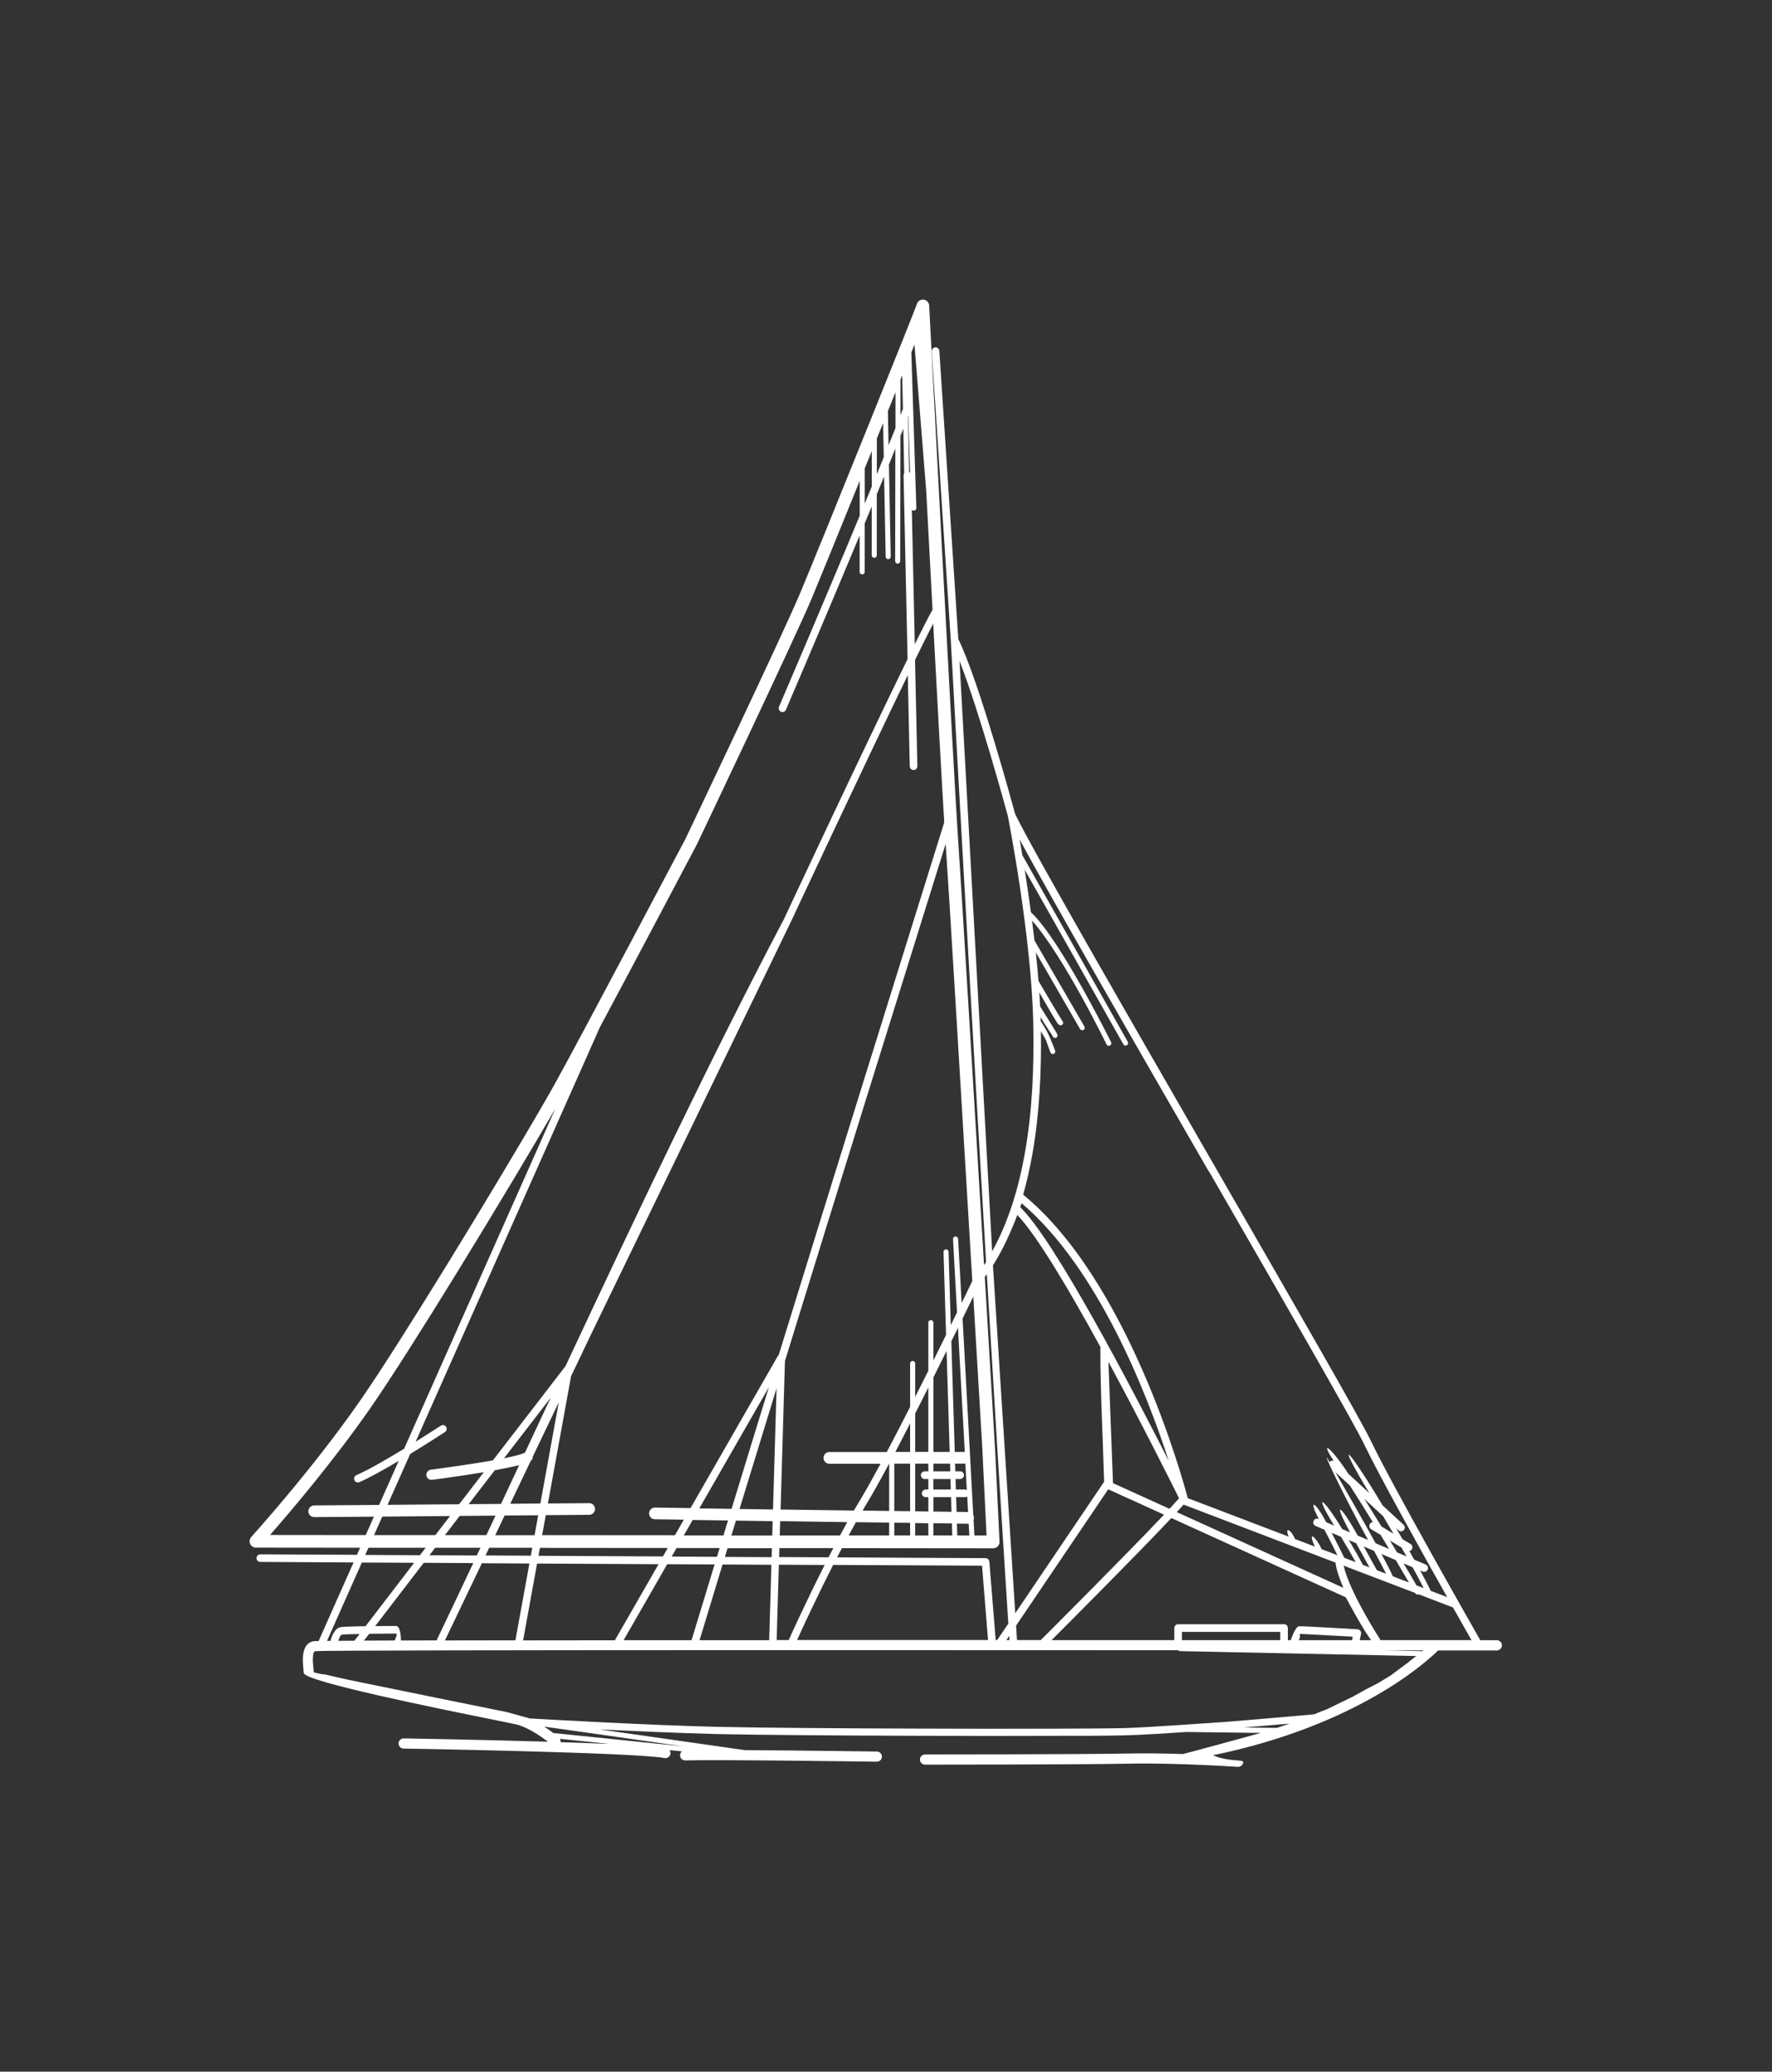 <svg xmlns="http://www.w3.org/2000/svg" fill="none" viewBox="0 0 71 83" height="83" width="71">
<rect x="0" y="0" width="71" height="83" fill="#333333" stroke="none"/>
<path fill="white" d="M59.979 65.713H59.311C58.876 64.951 55.769 59.486 54.933 57.738C54.513 56.855 51.716 52.008 48.7 46.773C45.199 40.697 41.396 34.102 40.675 32.616C40.592 32.308 39.218 27.258 38.397 25.604L37.637 14.06C37.631 13.976 37.559 13.911 37.476 13.917C37.393 13.923 37.328 13.995 37.334 14.079L38.096 25.653V25.657C38.555 33.97 39.019 42.261 39.51 50.557L39.502 50.569C39.502 50.569 39.492 50.587 39.488 50.598C39.468 50.626 39.45 50.657 39.429 50.686C39.041 44.201 38.521 35.554 38.399 33.782C38.196 30.858 37.232 12.298 37.23 12.243C37.224 12.137 37.155 12.043 37.047 12.012C36.913 11.973 36.773 12.051 36.734 12.186C36.696 12.319 35.797 14.559 34.789 17.057C33.664 19.848 32.412 22.928 32.056 23.773C31.375 25.394 27.65 33.219 27.482 33.573V33.577C27.467 33.599 23.309 41.482 22.224 43.437C21.598 44.565 19.757 47.666 17.932 50.633C16.582 52.828 15.241 54.95 14.412 56.142C12.471 58.93 10.073 61.571 10.065 61.58C10.024 61.625 10 61.686 10 61.751C10 61.892 10.114 62.005 10.252 62.005L14.428 62.009L14.302 62.293L10.431 62.273C10.348 62.273 10.278 62.34 10.278 62.424C10.278 62.508 10.345 62.577 10.429 62.577L14.166 62.598L12.766 65.746C12.654 65.748 12.585 65.75 12.569 65.754C12.05 65.84 12.124 66.557 12.162 66.921C12.166 66.964 12.171 67.001 12.172 67.028C12.193 67.365 17.517 68.444 19.755 68.896C20.186 68.984 20.493 69.045 20.651 69.08C21.127 69.182 21.681 69.571 21.954 69.781C19.155 69.697 16.19 69.648 16.174 69.648C16.062 69.648 15.971 69.736 15.969 69.849C15.969 69.961 16.056 70.053 16.168 70.055C16.194 70.055 25.445 70.209 26.624 70.435C26.734 70.456 26.839 70.384 26.862 70.274C26.872 70.217 26.858 70.162 26.827 70.117L27.321 70.168C27.274 70.207 27.246 70.266 27.248 70.331C27.252 70.444 27.343 70.531 27.455 70.529C28.798 70.491 35.113 70.581 35.131 70.581C35.243 70.581 35.334 70.493 35.336 70.38C35.336 70.268 35.249 70.176 35.137 70.174C35.125 70.174 32.15 70.131 29.845 70.118C29.585 70.082 26.368 69.62 24.023 69.287C25.49 69.36 27.244 69.436 28.703 69.473C30.221 69.509 33.578 69.534 36.889 69.544C39.104 69.55 41.297 69.552 42.906 69.544C42.908 69.544 42.912 69.544 42.914 69.544C42.947 69.544 42.98 69.544 43.014 69.544C43.024 69.544 43.034 69.544 43.044 69.544C43.097 69.544 43.148 69.544 43.201 69.544C43.311 69.544 43.422 69.544 43.532 69.544H43.583C43.583 69.544 43.587 69.544 43.591 69.544C43.593 69.544 43.595 69.544 43.597 69.544C44.239 69.54 44.745 69.534 45.059 69.526C45.664 69.511 46.554 69.458 47.52 69.391C48.227 69.399 49.645 69.417 50.521 69.428C50.306 69.491 47.426 70.276 47.389 70.276C47.379 70.276 47.369 70.276 47.361 70.274C46.664 70.251 45.9 70.239 45.215 70.254C43.376 70.29 37.082 70.29 37.064 70.29C36.952 70.29 36.86 70.382 36.86 70.495C36.86 70.607 36.952 70.699 37.064 70.699C37.082 70.699 43.303 70.699 45.221 70.66C47.089 70.621 49.593 70.787 49.599 70.787C49.71 70.793 49.806 70.709 49.814 70.597C49.82 70.484 49.194 70.589 48.603 70.323C54.403 69.129 57.183 66.559 57.622 66.124H59.975C60.087 66.124 60.178 66.032 60.178 65.92C60.178 65.807 60.087 65.715 59.975 65.715L59.979 65.713ZM48.438 46.926C51.454 52.157 54.248 57.005 54.661 57.869C55.238 59.077 56.868 62.005 57.984 63.986L57.327 63.736C57.215 63.505 57.073 63.231 56.904 62.921L57.006 62.964C57.083 62.996 57.173 62.959 57.205 62.882C57.238 62.804 57.201 62.714 57.124 62.681L56.665 62.487C56.602 62.375 56.537 62.26 56.47 62.142C56.51 62.134 56.549 62.109 56.571 62.07C56.614 61.999 56.592 61.905 56.518 61.86L56.195 61.666C56.112 61.52 56.027 61.373 55.937 61.224L56.033 61.312C56.094 61.369 56.191 61.365 56.246 61.302C56.303 61.24 56.299 61.142 56.236 61.087L55.397 60.312C53.925 57.851 53.496 57.552 54.868 59.824L54.025 59.045C53.299 57.933 52.868 57.677 53.438 58.523C53.383 58.507 53.322 58.523 53.281 58.566L53.273 58.575C52.814 57.781 53.82 59.899 54.817 61.7L54.401 61.522C53.679 60.216 53.391 60.11 54.098 61.394L53.779 61.259C52.938 59.883 52.649 59.815 53.456 61.122L53.139 60.987C52.681 60.114 52.411 60.044 52.844 60.86L52.83 60.854C52.753 60.821 52.663 60.858 52.631 60.936C52.598 61.013 52.635 61.103 52.712 61.136L53.068 61.287C53.287 61.708 53.47 62.074 53.586 62.307L52.954 62.066C52.732 61.575 52.367 61.269 52.684 61.964L51.885 61.659C51.759 61.316 51.458 61.114 51.631 61.563L47.591 60.022C47.365 59.169 45.191 51.299 40.996 47.864C41.148 47.327 41.272 46.771 41.372 46.2C41.644 44.643 41.73 42.979 41.707 41.317C42 41.818 41.856 41.554 42.087 42.165C42.108 42.218 42.167 42.245 42.217 42.224C42.27 42.204 42.297 42.147 42.276 42.093C41.978 41.302 41.892 41.227 41.697 40.904L41.693 40.752C41.886 41.09 42.158 41.46 42.179 41.517C42.197 41.57 42.254 41.599 42.307 41.58C42.36 41.562 42.388 41.505 42.37 41.452C42.347 41.382 41.856 40.618 41.675 40.319C41.667 40.135 41.654 39.951 41.642 39.763C42.534 41.315 42.4 41.02 42.406 41.029C42.433 41.078 42.496 41.096 42.545 41.067C42.593 41.041 42.612 40.977 42.583 40.928C42.577 40.918 42.429 40.703 41.61 39.299C41.579 38.919 41.545 38.536 41.504 38.158L43.276 41.229C43.305 41.276 43.368 41.292 43.414 41.264C43.463 41.235 43.477 41.172 43.449 41.124L41.449 37.68C41.419 37.41 41.386 37.144 41.352 36.883C42.636 38.34 44.329 41.83 44.339 41.848C44.365 41.897 44.428 41.916 44.477 41.887C44.526 41.861 44.544 41.797 44.516 41.748C44.504 41.728 42.475 37.631 41.307 36.549C41.226 35.938 41.138 35.36 41.057 34.844L45.012 41.842C45.04 41.891 45.101 41.907 45.15 41.881C45.199 41.852 45.215 41.791 45.189 41.742L40.964 34.266C40.925 34.037 40.89 33.827 40.856 33.638C42.156 36.047 45.404 41.681 48.428 46.926H48.438ZM54.391 65.276C54.391 65.276 52.34 65.153 52.078 65.155C52.066 65.155 52.058 65.155 52.045 65.155C51.958 65.169 51.861 65.341 51.791 65.515C51.765 65.58 51.741 65.65 51.722 65.711H51.602V65.227C51.602 65.143 51.533 65.073 51.45 65.073H47.205C47.121 65.073 47.052 65.143 47.052 65.227V65.711H46.949C46.926 65.711 45.026 65.711 42.134 65.711C42.943 64.901 45.632 62.205 46.934 60.819L53.923 63.996C54.045 64.225 54.582 65.225 54.937 65.713H54.482L54.533 65.466C54.533 65.466 54.537 65.447 54.537 65.437C54.541 65.353 54.476 65.282 54.393 65.276H54.391ZM52.092 65.46L54.2 65.572L54.171 65.713H52.041L52.074 65.631C52.108 65.543 52.064 65.472 52.092 65.462V65.46ZM51.297 65.38V65.711H47.357V65.38H51.297ZM39.787 50.692C40.214 50.027 40.551 49.234 40.762 48.678C41.547 49.494 42.858 51.712 44.101 53.985C44.093 54.004 44.089 54.026 44.089 54.048C44.089 55.792 44.191 57.614 44.239 59.366L40.679 64.634L39.785 50.692H39.787ZM40.445 65.709H40.323L40.435 65.543L40.445 65.709ZM40.878 48.365C40.898 48.306 40.919 48.253 40.933 48.206C44.022 50.831 45.981 55.913 46.829 58.528C45.373 55.661 42.25 49.674 40.876 48.365H40.878ZM47.241 60.026C47.146 60.136 47.016 60.279 46.859 60.449L44.595 59.421L44.412 54.562C45.733 57.002 46.92 59.38 47.241 60.028V60.026ZM44.404 59.668L46.64 60.684C45.138 62.275 41.969 65.441 41.701 65.709H40.748L40.712 65.13L44.404 59.668ZM47.152 60.582C47.257 60.468 47.349 60.367 47.424 60.282L53.509 62.604C53.545 62.89 53.667 63.246 53.826 63.616L47.152 60.582ZM54.047 61.704L54.336 61.827C54.557 62.226 54.744 62.565 54.874 62.798L54.606 62.696C54.468 62.426 54.271 62.08 54.045 61.702L54.047 61.704ZM54.319 62.587L53.864 62.414C53.789 62.26 53.602 61.884 53.358 61.412L53.728 61.569C53.956 61.944 54.161 62.297 54.319 62.587ZM54.639 61.956L55.055 62.134C55.258 62.508 55.427 62.827 55.537 63.051L55.169 62.91C55.069 62.733 54.88 62.391 54.639 61.956ZM55.352 61.158C55.134 60.803 54.903 60.429 54.667 60.053L55.421 60.748C55.561 60.985 55.699 61.22 55.834 61.449L55.352 61.158ZM56.151 61.997C56.222 62.119 56.289 62.24 56.356 62.356L55.976 62.195C55.886 62.044 55.791 61.884 55.691 61.721L56.151 61.997ZM55.006 60.983C54.958 60.987 54.913 61.011 54.886 61.056C54.844 61.128 54.866 61.222 54.939 61.267L55.319 61.496C55.437 61.69 55.551 61.88 55.659 62.06L55.118 61.829C54.645 60.968 54.027 59.885 53.507 58.983L54.088 59.519C54.401 60.008 54.712 60.506 55.004 60.983H55.006ZM55.354 62.26L55.925 62.504C56.14 62.865 56.321 63.172 56.453 63.401L55.807 63.154C55.726 62.966 55.563 62.651 55.352 62.258L55.354 62.26ZM56.24 62.639L56.6 62.792C56.772 63.103 56.923 63.385 57.045 63.628L56.756 63.518C56.646 63.328 56.468 63.021 56.24 62.639ZM38.446 26.481C39.256 28.548 40.323 32.477 40.384 32.7C40.386 32.714 41.325 37.474 41.4 40.983C41.439 42.735 41.362 44.5 41.073 46.145C40.819 47.601 40.403 48.96 39.754 50.136L38.446 26.481ZM39.539 51.05C39.815 55.715 40.102 60.38 40.401 65.049L39.953 65.709H39.895L39.641 62.567C39.634 62.483 39.561 62.42 39.478 62.426L33.54 62.395C33.603 62.273 33.668 62.148 33.733 62.025L39.807 62.031C39.947 62.025 40.055 61.905 40.049 61.766L39.872 58.108C39.872 58.086 39.691 55.071 39.458 51.156C39.486 51.121 39.513 51.086 39.539 51.052V51.05ZM33.389 62.025C33.324 62.148 33.261 62.271 33.198 62.393L31.219 62.383L31.229 62.023H33.389V62.025ZM31.243 61.516L31.259 60.944L33.948 60.983C33.851 61.158 33.753 61.338 33.656 61.518H31.241L31.243 61.516ZM33.042 62.698C32.3 64.164 31.704 65.478 31.601 65.709H31.119L31.207 62.69L33.04 62.7L33.042 62.698ZM33.383 62.698L39.348 62.728L39.588 65.707C37.295 65.707 34.653 65.707 31.936 65.707C32.131 65.276 32.702 64.037 33.383 62.698ZM35.627 61.003V61.516H34.003C34.101 61.336 34.198 61.158 34.296 60.985L35.627 61.003ZM34.562 60.519C34.621 60.418 34.68 60.32 34.737 60.224C34.983 59.819 35.287 59.27 35.625 58.64H35.627V60.535L34.562 60.521V60.519ZM36.466 58.64V60.545L35.832 60.537V58.64H36.466ZM35.875 58.17C36.066 57.806 36.265 57.422 36.466 57.031V58.17H35.875ZM36.466 61.015V61.516H35.832V61.005L36.466 61.013V61.015ZM37.196 58.64V58.949H37.049C36.966 58.949 36.897 59.018 36.897 59.102C36.897 59.186 36.966 59.255 37.049 59.255H37.196V59.676H37.088C37.005 59.676 36.936 59.746 36.936 59.83C36.936 59.913 37.005 59.983 37.088 59.983H37.196V60.557L36.669 60.549V58.64H37.196ZM36.669 58.17V56.632C36.846 56.287 37.023 55.937 37.196 55.59V58.168H36.669V58.17ZM37.196 61.026V61.518H36.669V61.02L37.196 61.028V61.026ZM38.066 58.64L38.076 58.949H37.399V58.64H38.066ZM37.399 58.17V55.187C37.582 54.823 37.759 54.465 37.927 54.124L38.051 58.17H37.399ZM38.084 59.255L38.096 59.676H37.397V59.255H38.082H38.084ZM38.106 59.983L38.124 60.57L37.399 60.559V59.983H38.106ZM38.328 60.572L38.309 59.983H38.663C38.697 59.983 38.728 59.973 38.754 59.952L38.789 60.578L38.328 60.572ZM38.813 61.046L38.84 61.518H38.356L38.342 61.042L38.787 61.048C38.787 61.048 38.805 61.048 38.813 61.048V61.046ZM38.663 59.676H38.299L38.287 59.255H38.472C38.555 59.255 38.624 59.186 38.624 59.102C38.624 59.018 38.555 58.949 38.472 58.949H38.277L38.267 58.64H38.637C38.651 58.64 38.665 58.64 38.679 58.636L38.738 59.697C38.716 59.685 38.689 59.676 38.661 59.676H38.663ZM38.639 58.17H38.255L38.118 53.738C38.21 53.552 38.299 53.372 38.383 53.2L38.657 58.17C38.657 58.17 38.645 58.17 38.639 58.17ZM38.141 61.038L38.155 61.516H37.399V61.026L38.139 61.036L38.141 61.038ZM39.364 58.135L39.529 61.518H39.043L39.008 60.895C39.017 60.87 39.023 60.844 39.023 60.817C39.023 60.778 39.015 60.741 38.998 60.709L38.872 58.405C38.872 58.405 38.872 58.389 38.872 58.38L38.568 52.828C38.736 52.485 38.88 52.184 38.998 51.945C39.21 55.481 39.366 58.112 39.366 58.135H39.364ZM37.891 33.81C38.019 35.65 38.568 44.79 38.958 51.323C38.88 51.483 38.73 51.794 38.531 52.205L38.389 49.635C38.385 49.58 38.338 49.535 38.281 49.539C38.224 49.543 38.181 49.59 38.185 49.647L38.346 52.581C38.269 52.74 38.183 52.912 38.096 53.092L38.007 50.152C38.007 50.097 37.958 50.052 37.903 50.054C37.848 50.054 37.803 50.103 37.805 50.158L37.907 53.48C37.746 53.805 37.576 54.151 37.399 54.508V52.992C37.399 52.934 37.354 52.889 37.297 52.889C37.24 52.889 37.196 52.934 37.196 52.992V54.917C37.023 55.261 36.846 55.614 36.669 55.966V54.627C36.669 54.57 36.625 54.525 36.568 54.525C36.511 54.525 36.466 54.57 36.466 54.627V56.367C36.147 56.992 35.83 57.61 35.531 58.174H33.229C33.099 58.174 32.995 58.28 32.995 58.409C32.995 58.538 33.101 58.644 33.229 58.644H35.281C34.978 59.206 34.704 59.699 34.481 60.069C34.393 60.214 34.304 60.365 34.214 60.519L31.276 60.478L31.451 54.529C33.582 47.615 35.734 40.714 37.893 33.8V33.814L37.891 33.81ZM36.641 13.803L36.858 16.505L37.112 19.674C37.194 21.201 37.279 22.832 37.364 24.429C37.228 24.664 36.976 25.155 36.653 25.809L36.535 20.418C36.553 20.443 36.584 20.457 36.618 20.457C36.673 20.457 36.718 20.408 36.716 20.353L36.515 14.122L36.641 13.805V13.803ZM36.393 16.654L36.466 18.944C36.456 18.932 36.442 18.922 36.428 18.913L36.381 16.679L36.391 16.654H36.393ZM36.454 30.701C36.454 30.785 36.525 30.852 36.608 30.85C36.692 30.85 36.759 30.778 36.757 30.695L36.663 26.445C36.962 25.829 37.214 25.324 37.391 24.983C37.566 28.254 37.734 31.308 37.834 32.945C35.613 40.064 33.395 47.169 31.201 54.288C31.186 54.3 31.176 54.312 31.166 54.328L27.669 60.42L26.242 60.4C26.114 60.4 26.008 60.502 26.006 60.631C26.006 60.76 26.108 60.866 26.236 60.868L27.4 60.885L27.043 61.508L21.722 61.504L21.868 60.705L23.61 60.69C23.738 60.69 23.842 60.584 23.842 60.455C23.842 60.327 23.736 60.222 23.608 60.222L21.954 60.236L22.881 55.138L23.673 53.478L31.676 36.958L31.682 36.946C31.816 36.66 34.651 30.601 36.373 27.048L36.452 30.705L36.454 30.701ZM15.863 65.143C15.839 65.143 15.469 65.143 15.032 65.149L16.977 62.614L18.962 62.624C18.471 63.667 17.983 64.699 17.493 65.721C16.985 65.721 16.511 65.723 16.066 65.725C16.064 65.535 16.036 65.143 15.863 65.143ZM15.814 65.725C15.363 65.725 14.953 65.73 14.585 65.73L14.794 65.456C15.31 65.449 15.833 65.447 15.861 65.447C15.936 65.447 15.867 65.613 15.812 65.723L15.814 65.725ZM20.444 60.249L21.265 58.532C21.32 58.491 21.35 58.425 21.348 58.358L22.389 56.181L21.651 60.236L20.446 60.247L20.444 60.249ZM26.756 62.019L26.561 62.358L21.576 62.332L21.633 62.015L26.754 62.019H26.756ZM19.844 61.504L20.218 60.719L21.564 60.709L21.419 61.506H19.844V61.504ZM21.326 62.013L21.269 62.328L19.454 62.318L19.6 62.011H21.326V62.013ZM21.037 58.194C20.921 58.264 20.6 58.343 20.194 58.425L22.064 55.999L21.037 58.194ZM20.802 58.699C20.558 59.218 20.316 59.738 20.074 60.253L18.777 60.263L18.796 60.241L19.826 58.904C20.196 58.836 20.539 58.767 20.803 58.699H20.802ZM19.854 60.723L19.489 61.504H17.828L18.418 60.735L19.854 60.723ZM19.249 62.013L19.105 62.32L17.208 62.309L17.436 62.011H19.247L19.249 62.013ZM17.444 61.504H14.987L15.316 60.762L18.032 60.739L17.444 61.504ZM17.054 62.013L16.826 62.309L14.633 62.297L14.762 62.011H17.054V62.013ZM19.308 62.63L21.212 62.641L20.651 65.719C19.643 65.719 18.696 65.723 17.828 65.723L19.308 62.628V62.63ZM21.521 62.643L26.386 62.669L24.636 65.717C23.358 65.717 22.125 65.719 20.96 65.721L21.519 62.645L21.521 62.643ZM26.736 62.669L28.632 62.679C28.323 63.691 28.016 64.701 27.709 65.713H24.986L26.734 62.669H26.736ZM29.17 60.917L28.987 61.516H27.398L27.754 60.897L29.17 60.917ZM28.02 60.433L30.808 55.574C30.308 57.199 29.808 58.824 29.313 60.451L28.02 60.433ZM28.833 62.025L28.727 62.373L26.913 62.363L27.108 62.021H28.833V62.025ZM28.951 62.681L30.908 62.692L30.82 65.713H28.03C28.337 64.703 28.644 63.691 28.951 62.681ZM29.044 62.377L29.152 62.027H30.928L30.918 62.387L29.046 62.377H29.044ZM29.306 61.518L29.487 60.923L30.959 60.944L30.942 61.52H29.306V61.518ZM29.632 60.455C30.125 58.842 30.619 57.231 31.115 55.62L30.973 60.476L29.632 60.457V60.455ZM36.082 15.207L36.149 15.04L36.178 16.381C36.147 16.462 36.114 16.546 36.08 16.632V15.207H36.082ZM35.881 15.712V17.147C35.791 17.368 35.7 17.597 35.602 17.838L35.576 16.471L35.881 15.714V15.712ZM35.133 17.57L35.265 17.245L35.385 16.949L35.411 18.317C35.322 18.539 35.228 18.766 35.133 18.999V17.57ZM34.649 18.764L34.93 18.073V19.494C34.838 19.717 34.745 19.944 34.649 20.173V18.764ZM27.933 33.81L27.943 33.788C28.111 33.432 31.841 25.596 32.528 23.965C32.814 23.282 33.601 21.354 34.446 19.265V20.663C32.932 24.314 31.221 28.297 31.213 28.315C31.18 28.393 31.215 28.483 31.292 28.515C31.369 28.548 31.459 28.513 31.491 28.436C31.497 28.419 33.005 24.907 34.444 21.454V22.912C34.444 22.969 34.489 23.014 34.546 23.014C34.602 23.014 34.647 22.969 34.647 22.912V20.968C34.741 20.741 34.834 20.516 34.928 20.293V22.248C34.928 22.305 34.972 22.35 35.029 22.35C35.086 22.35 35.131 22.305 35.131 22.248V19.801C35.23 19.559 35.328 19.32 35.424 19.087L35.487 22.303C35.487 22.36 35.533 22.403 35.59 22.403C35.645 22.403 35.69 22.356 35.69 22.299L35.617 18.613C35.706 18.394 35.791 18.18 35.875 17.973L35.867 22.479C35.867 22.534 35.911 22.581 35.968 22.581C36.025 22.581 36.07 22.536 36.07 22.479L36.078 17.464C36.117 17.366 36.155 17.268 36.194 17.174L36.23 18.962C36.212 18.987 36.204 19.02 36.204 19.052L36.364 26.404C34.651 29.899 31.556 36.511 31.414 36.817C28.428 42.486 25.516 48.631 22.661 54.729L19.749 58.509C18.647 58.705 17.265 58.881 17.259 58.883C17.148 58.898 17.07 59 17.084 59.112C17.099 59.225 17.2 59.302 17.312 59.288C17.318 59.288 18.365 59.153 19.385 58.983L18.56 60.055L18.395 60.267L15.528 60.29L16.434 58.254C17.19 57.791 17.824 57.377 17.828 57.374C17.899 57.33 17.918 57.233 17.873 57.164C17.828 57.092 17.733 57.074 17.664 57.119C17.662 57.119 17.227 57.403 16.654 57.761L24.035 41.157C25.663 38.115 27.922 33.831 27.931 33.814L27.933 33.81ZM10.819 61.498C11.575 60.635 13.331 58.583 14.829 56.43C15.664 55.228 17.009 53.1 18.363 50.898C19.883 48.425 21.417 45.857 22.253 44.412L16.192 58.043C15.509 58.458 14.747 58.9 14.28 59.1C14.203 59.133 14.166 59.222 14.199 59.3C14.231 59.378 14.321 59.415 14.398 59.382C14.792 59.212 15.39 58.879 15.975 58.529L15.19 60.294L12.587 60.314C12.459 60.314 12.355 60.42 12.355 60.549C12.355 60.678 12.461 60.782 12.589 60.782L14.981 60.764L14.654 61.502L10.817 61.498H10.819ZM14.499 62.602L16.595 62.612L14.646 65.153C14.542 65.153 14.438 65.157 14.339 65.159C14.006 65.165 13.727 65.175 13.648 65.19C13.406 65.233 13.286 65.572 13.242 65.74H13.103L14.499 62.6V62.602ZM14.408 65.464L14.201 65.734C13.961 65.734 13.748 65.736 13.556 65.738C13.589 65.629 13.638 65.503 13.699 65.492C13.766 65.48 14.026 65.472 14.343 65.466H14.406L14.408 65.464ZM22.458 69.798C22.466 69.753 22.458 69.706 22.435 69.665L24.447 69.871C23.842 69.845 23.161 69.82 22.458 69.798ZM27.36 69.965L22.169 69.432C22.072 69.358 21.948 69.268 21.805 69.176C22.608 69.287 25.309 69.671 27.36 69.965ZM51.163 69.227C50.942 69.225 50.422 69.219 49.826 69.211C50.513 69.156 51.153 69.1 51.669 69.055C51.505 69.113 51.336 69.17 51.163 69.225V69.227ZM56.447 66.588L56.177 66.786C56.112 66.833 55.762 67.097 55.726 67.122C55.687 67.148 55.305 67.383 55.173 67.455C55.124 67.479 54.736 67.68 54.736 67.68C54.702 67.702 54.257 67.948 54.204 67.976C54.204 67.976 53.255 68.438 53.184 68.471C53.094 68.512 53.005 68.546 52.913 68.575C52.828 68.612 52.742 68.647 52.655 68.683C52.503 68.698 52.279 68.716 52.003 68.741C52.003 68.741 48.977 69.007 48.786 69.008C48.786 69.008 45.916 69.215 45.052 69.235C43.947 69.262 40.445 69.268 36.891 69.256C33.584 69.246 30.231 69.221 28.711 69.184C25.959 69.117 22.131 68.9 21.214 68.847L21.19 68.837L20.297 68.591L19.832 68.497L19.552 68.44L18.355 68.197L17.44 68.011L16.257 67.77L15.829 67.682L14.646 67.441C14.382 67.385 14.132 67.334 13.902 67.287L12.969 67.075C12.955 67.075 12.941 67.077 12.928 67.083C12.703 67.034 12.575 67.005 12.573 67.001C12.573 66.97 12.567 66.927 12.561 66.876L12.555 66.809L12.538 66.604C12.536 66.561 12.534 66.519 12.534 66.476L12.55 66.271C12.565 66.204 12.591 66.159 12.632 66.153C12.998 66.091 46.847 66.116 46.944 66.116H47.211C47.229 66.138 47.255 66.151 47.286 66.151L56.748 66.347C56.657 66.42 56.555 66.5 56.443 66.584L56.447 66.588ZM56.99 66.153L55.427 66.12H57.026L56.99 66.153ZM55.311 65.711C55.307 65.699 55.301 65.689 55.295 65.676C55.291 65.67 54.069 63.785 53.838 62.728L56.699 63.82L56.707 63.834C56.734 63.882 56.793 63.898 56.842 63.875L57.262 64.035C57.274 64.043 57.289 64.049 57.303 64.051L58.217 64.401C58.545 64.981 58.809 65.445 58.959 65.711H55.309H55.311Z"></path>
</svg>
